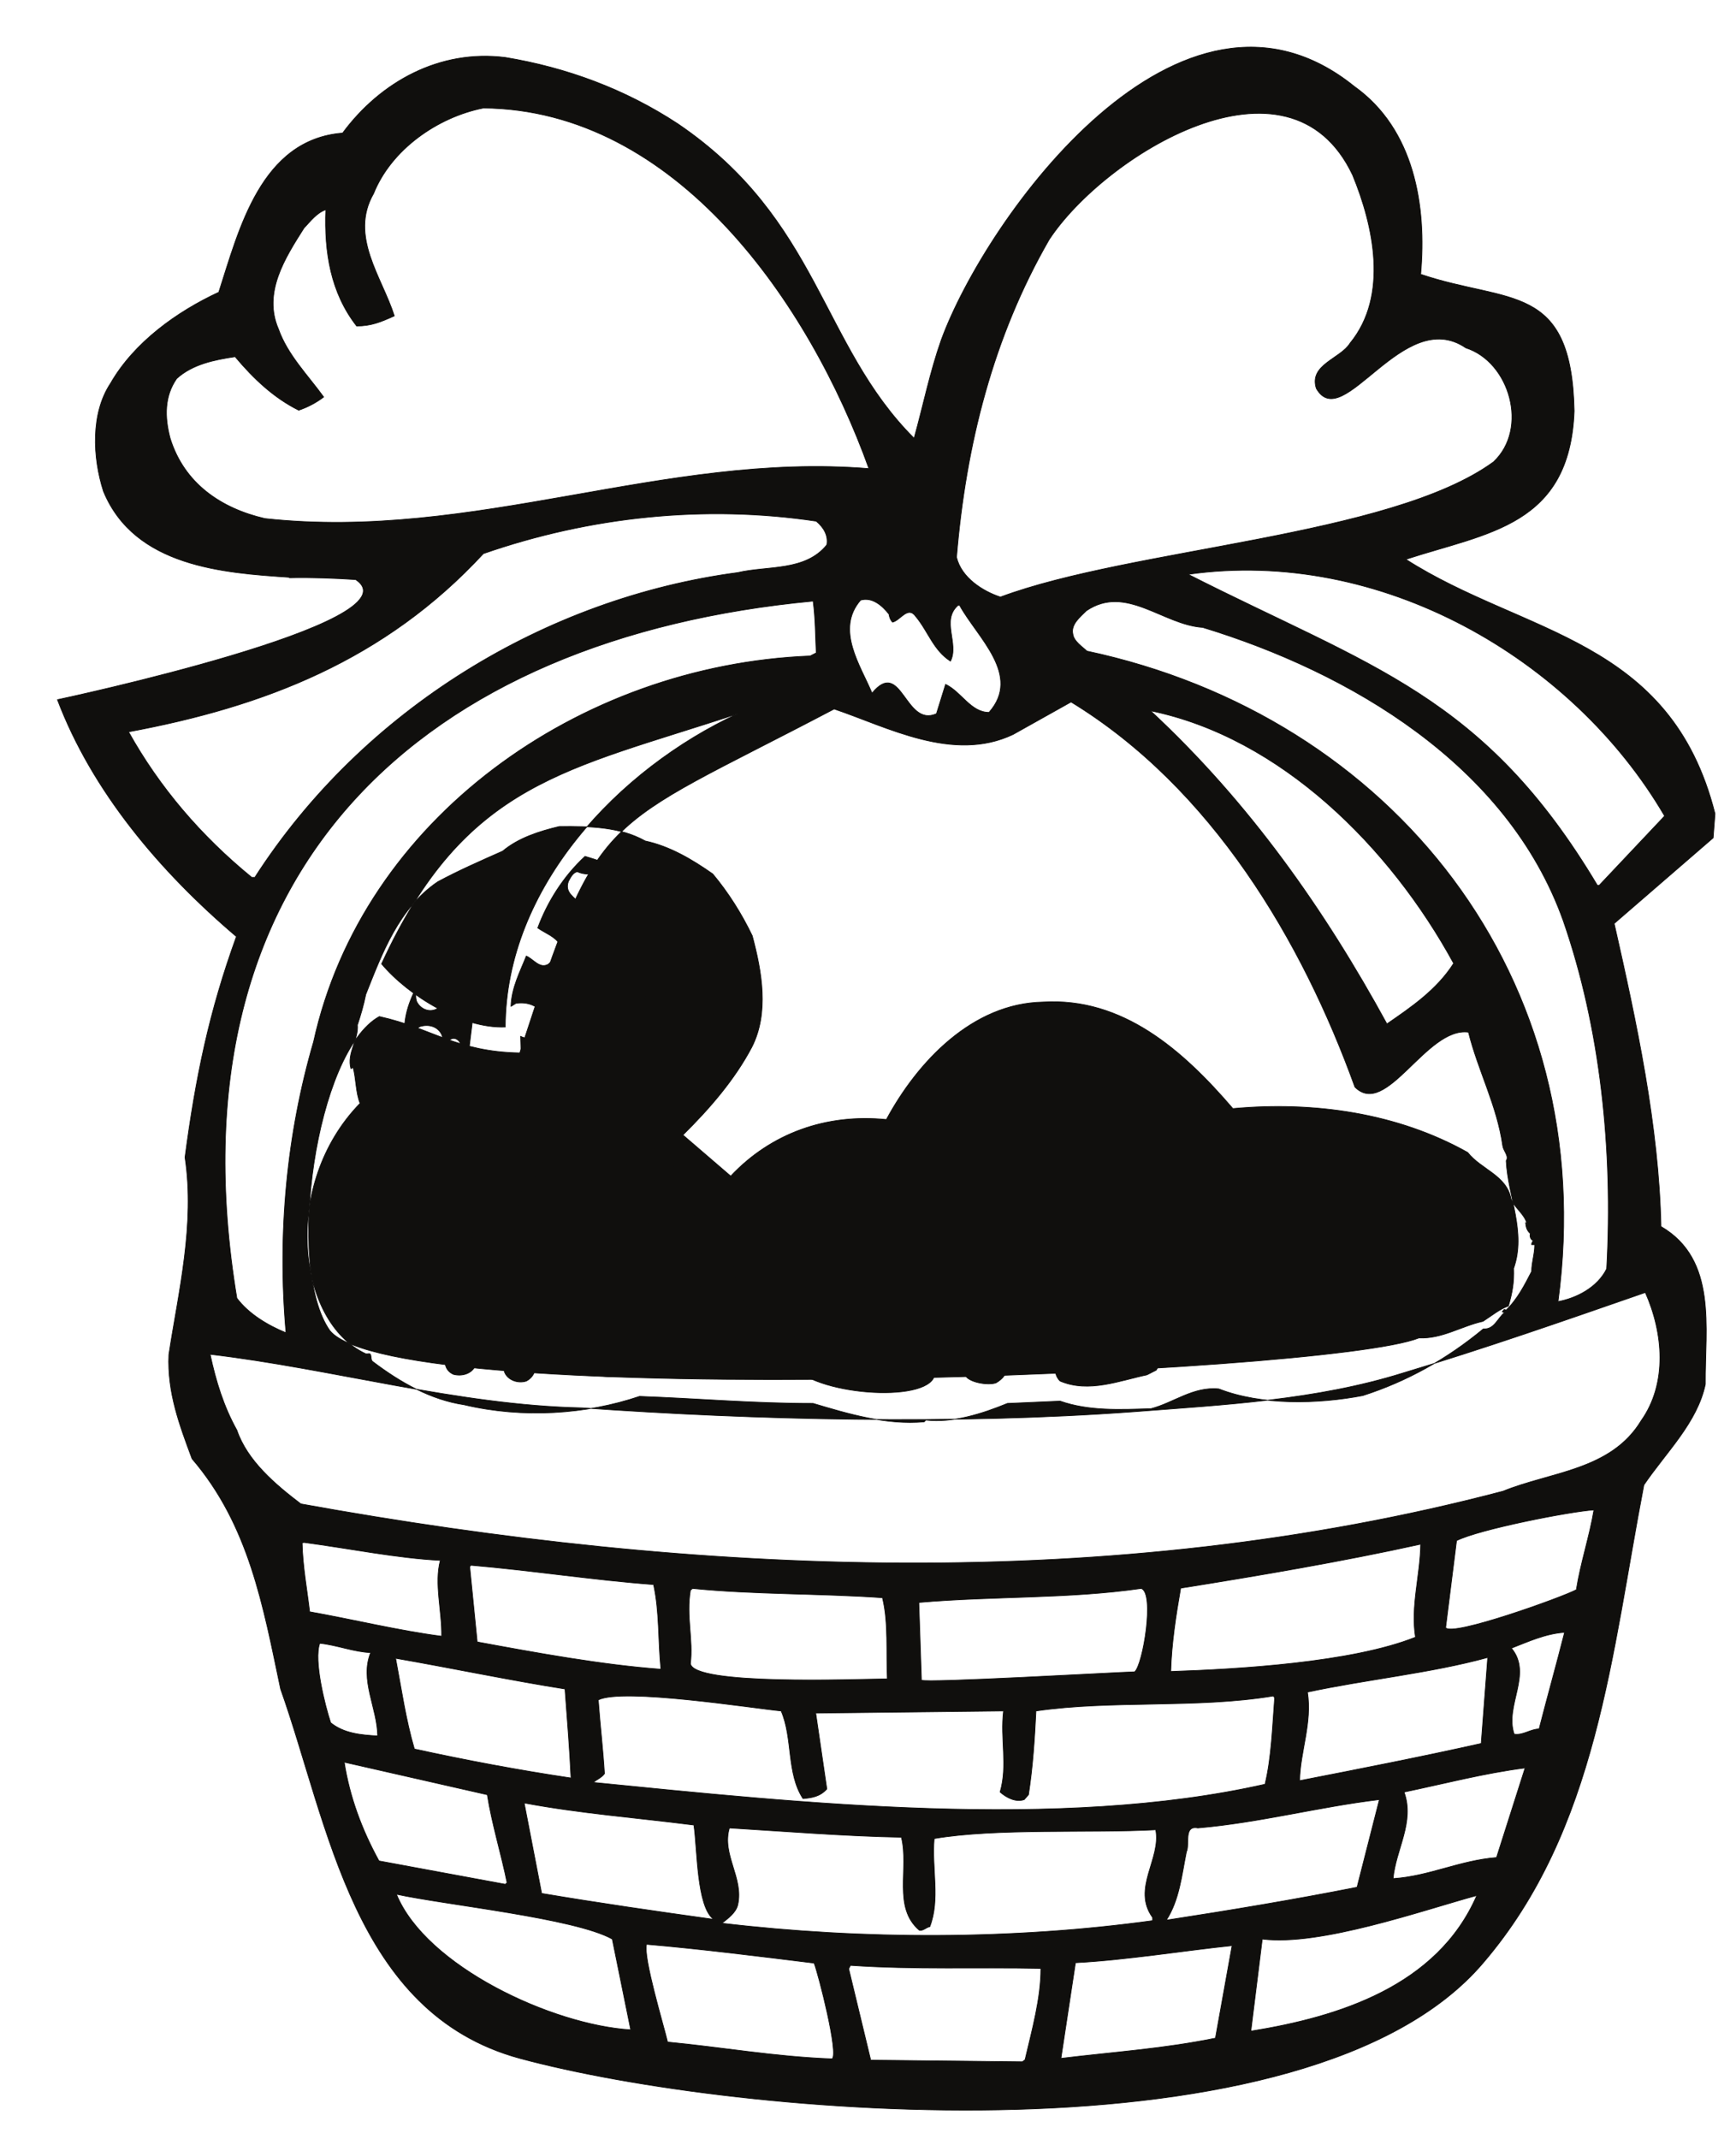<?xml version="1.0" encoding="UTF-8"?>
<svg xmlns="http://www.w3.org/2000/svg" xmlns:xlink="http://www.w3.org/1999/xlink" width="301.626pt" height="371.544pt" viewBox="0 0 301.626 371.544" version="1.1">
<g id="surface1">
<path style="fill:none;stroke-width:0.12;stroke-linecap:butt;stroke-linejoin:round;stroke:rgb(6.476%,5.928%,5.235%);stroke-opacity:1;stroke-miterlimit:10;" d="M 0 -0.001 C 1.078 11.901 -1.133 25.222 -11.508 32.62 C -41.754 57.089 -75.602 9.69 -83.309 -11.431 C -85.266 -16.981 -86.43 -22.77 -88.016 -28.489 C -104.258 -12.251 -104.484 9.46 -129.09 26.159 C -138.246 32.171 -148.394 35.909 -159.051 37.671 C -170.418 39.108 -180.711 33.472 -187.312 24.538 C -201.516 23.409 -205.312 7.788 -208.828 -3.118 C -216.059 -6.47 -223.539 -11.802 -227.648 -18.97 C -231.078 -24.149 -230.769 -31.778 -228.867 -37.7 C -223.453 -50.829 -207.977 -51.88 -196.555 -52.642 L -196.555 -52.731 C -192.672 -52.642 -188.617 -52.81 -185.047 -53.04 C -173.848 -60.489 -236.777 -73.899 -236.863 -73.899 C -230.852 -89.778 -219.117 -103.72 -205.766 -115.06 C -210.5 -128.099 -212.852 -139.52 -214.695 -153.411 C -212.937 -165.071 -215.828 -176.802 -217.504 -187.688 C -217.812 -194.259 -215.602 -200.04 -213.477 -205.77 C -203.555 -217.341 -201.117 -231.368 -198.086 -245.77 C -189.695 -269.411 -185.414 -302.091 -156.527 -309.942 C -118.801 -320.149 -19.445 -328.907 10.828 -293.392 C 30.703 -270.231 33.16 -239.528 38.781 -210.329 C 42.602 -204.688 48.07 -199.509 49.461 -192.821 C 49.383 -183.04 51.594 -171.161 41.754 -165.431 C 41.383 -147.919 37.504 -129.938 33.621 -112.79 L 50.82 -97.911 L 51.141 -93.72 C 43.422 -63.099 17.914 -62.649 -2.578 -49.52 C 11.648 -44.88 25.91 -43.739 26.672 -23.759 C 26.223 -1.278 15.25 -5.161 0 -0.001 Z M -134.73 -98.45 C -130.48 -99.36 -126.594 -101.649 -122.996 -104.181 C -120.273 -107.438 -117.977 -111.091 -116.137 -114.919 C -114.465 -121.161 -113.187 -128.329 -116.219 -134.278 C -119.195 -139.919 -123.535 -144.938 -128.184 -149.528 L -119.879 -156.669 C -112.875 -149.22 -103.266 -145.79 -92.836 -146.841 C -87.422 -136.802 -77.894 -126.661 -65.621 -126.431 C -51.762 -125.579 -41.301 -134.821 -32.629 -144.938 C -18.594 -143.642 -4.055 -145.7 8.164 -152.56 C 10.516 -155.54 14.938 -156.528 15.703 -160.642 C 16.383 -162.321 18.059 -163.22 18.512 -165.071 C 18.453 -164.981 18.285 -164.751 18.227 -164.751 C 18.285 -165.52 18.453 -166.142 19.051 -166.649 C 18.82 -167.278 19.359 -168.04 19.672 -167.81 C 19.359 -168.04 19.277 -168.349 19.277 -168.579 L 19.813 -168.579 C 19.813 -170.251 19.277 -171.61 19.277 -173.231 C 18.059 -175.579 16.84 -178.02 14.797 -180.001 C 14.797 -179.86 14.629 -179.86 14.484 -179.86 L 14.172 -180.231 C 14.258 -180.321 14.484 -180.321 14.629 -180.321 C 13.324 -181.36 12.813 -183.349 10.887 -183.212 C 4.563 -188.45 -2.352 -192.329 -10.062 -194.802 C -17.914 -196.302 -27.668 -196.528 -35.062 -193.642 C -39.488 -193.181 -42.973 -196.079 -46.855 -197.071 C -52.215 -197.239 -57.629 -197.52 -62.644 -195.759 L -71.801 -196.161 C -76.223 -197.981 -81.324 -199.591 -85.977 -199.052 L -86.258 -199.36 C -92.836 -199.962 -99.469 -197.981 -105.562 -196.161 C -116.137 -196.161 -125.375 -195.31 -135.723 -194.938 C -144.965 -198.06 -155.934 -198.829 -166.223 -196.392 C -171.922 -195.54 -177.195 -192.591 -182.07 -188.899 C -182.609 -188.54 -182.07 -187.321 -182.922 -187.54 L -183.289 -187.54 C -195.25 -181.989 -198 -158.118 -184.281 -144.028 C -185.047 -142.13 -184.961 -139.688 -185.5 -137.77 L -185.867 -138.02 C -186.633 -135.329 -184.508 -132.981 -184.734 -130.399 C -184.195 -128.778 -183.656 -126.97 -183.289 -125.118 C -180.48 -118.04 -177.562 -110.13 -170.785 -105.54 C -167.273 -103.642 -163.473 -101.97 -159.504 -100.212 C -156.758 -97.911 -153.184 -96.778 -149.668 -95.931 C -144.254 -95.868 -139.098 -96.009 -134.73 -98.45 Z M -37.871 -61.349 C -12.418 -69.11 15.078 -85.13 24.773 -112.31 C 31.242 -130.938 33.453 -152.11 32.313 -172.778 C 30.703 -176.04 27.043 -177.88 23.867 -178.47 C 31.41 -122.231 -5.016 -76.739 -57.996 -65.462 C -58.676 -64.778 -60.293 -63.778 -60.434 -62.481 C -60.805 -60.81 -59.133 -59.501 -58.082 -58.45 C -51.223 -53.81 -44.816 -60.892 -37.871 -61.349 Z M -11.426 -141.2 C -5.953 -146.7 0.992 -130.681 8.305 -131.669 C 9.977 -138.392 13.266 -144.399 14.258 -151.431 C 14.398 -152.341 15.391 -153.188 14.856 -154.009 C 15.164 -160.27 18.367 -166.431 16.156 -172.688 C 16.242 -175.13 15.93 -176.892 15.25 -179.239 C 13.719 -179.778 12.359 -180.911 10.828 -181.899 C 7.004 -182.751 3.742 -184.962 -0.312 -184.79 C -16.242 -191.2 -177.875 -197.751 -189.523 -183.52 C -197.32 -172.52 -191.961 -135.052 -180.934 -128.95 C -171.695 -130.989 -167.668 -135.052 -156.527 -135.27 C -142.441 -92.27 -143.348 -97.321 -101.906 -75.52 C -92.664 -78.642 -81.242 -84.899 -70.809 -79.938 L -60.746 -74.302 C -36.281 -89.239 -20.578 -115.829 -11.426 -141.2 Z M -95.867 -33.759 C -131.473 -30.841 -164.383 -46.411 -200.805 -42.438 C -208.43 -40.681 -214.84 -36.341 -217.277 -28.489 C -218.269 -24.751 -218.269 -21.181 -216.141 -18.118 C -213.391 -15.618 -209.594 -14.86 -205.992 -14.321 C -202.734 -18.2 -199.219 -21.489 -194.937 -23.618 C -193.352 -23.079 -191.906 -22.31 -190.602 -21.321 C -193.352 -17.52 -196.867 -14.009 -198.453 -9.528 C -201.203 -3.212 -197.32 2.831 -194.031 8.019 C -192.953 9.151 -191.82 10.679 -190.234 11.222 C -190.516 3.819 -189.383 -3.212 -184.875 -8.989 C -182.383 -8.989 -180.711 -8.31 -178.328 -7.231 C -180.48 -0.462 -186.18 6.632 -181.926 14.03 C -178.867 21.651 -170.871 27.288 -162.852 28.882 C -129.316 28.601 -106.156 -5.11 -95.867 -33.759 Z M -11.82 17.23 C -8.219 8.472 -5.5 -3.72 -12.273 -11.97 C -13.945 -14.688 -19.445 -15.681 -18.141 -19.821 C -13.492 -27.95 -3.062 -5.329 7.852 -12.79 C 15.477 -15.231 18.82 -26.821 12.645 -32.599 C -5.273 -45.642 -50.144 -47.54 -73.019 -56.071 C -76.055 -55.079 -79.797 -52.731 -80.644 -49.161 C -79.031 -29.63 -74.297 -10.892 -64.547 6.03 C -54.965 20.581 -22.875 40.62 -11.82 17.23 Z M -105.023 -42.892 C -103.719 -43.97 -102.898 -45.411 -103.18 -47.001 C -106.922 -51.649 -113.473 -50.599 -118.656 -51.821 C -151.965 -56.239 -183.742 -75.52 -202.562 -104.77 L -203.102 -104.77 C -211.945 -97.54 -219.117 -89.149 -224.504 -79.489 C -200.977 -75.118 -180 -67.071 -162.852 -48.528 C -144.254 -42.071 -124.383 -40.001 -105.023 -42.892 Z M 42.383 -94.11 L 31.012 -106.161 L 30.703 -106.161 C 10.969 -73.079 -8.617 -68.259 -40.394 -52.13 C -7.086 -47.399 26.363 -66.669 42.383 -94.11 Z M -92.383 -59.052 C -92.297 -59.591 -92.152 -60.04 -91.758 -60.438 C -90.398 -60.13 -89.094 -57.52 -87.73 -59.45 C -85.578 -62.028 -84.672 -65.31 -81.695 -67.212 C -80.164 -64.149 -83.367 -60.13 -80.391 -57.52 L -80.105 -57.52 C -77.047 -63.099 -69.277 -69.649 -75.004 -76.11 C -78.18 -76.11 -79.797 -72.54 -82.547 -71.239 L -84.133 -76.341 C -89.633 -78.81 -90.172 -66.528 -95.328 -72.77 C -97.312 -67.981 -101.734 -61.712 -97.312 -56.61 C -95.273 -56.02 -93.516 -57.599 -92.383 -59.052 Z M -105.562 -56.778 C -105.164 -59.731 -105.164 -62.79 -105.023 -65.77 L -106.07 -66.31 C -146.238 -67.892 -183.883 -94.712 -192.359 -133.349 C -197.008 -149.278 -198.68 -166.599 -197.148 -183.892 C -200.352 -182.579 -203.641 -180.599 -205.684 -177.88 C -218.125 -102.868 -172.773 -63.099 -105.562 -56.778 Z M 5.727 -119.712 C 2.805 -124.302 -1.672 -127.341 -5.867 -130.231 C -16.695 -110.411 -29.734 -91.821 -46.941 -75.829 C -24.32 -80.481 -5.273 -99.528 5.727 -119.712 Z M -159.051 -130.77 C -166.535 -131.079 -175.891 -125.349 -180.539 -119.802 C -165.996 -88.079 -148.309 -86.181 -118.656 -76.341 C -139.379 -85.95 -158.969 -106.528 -159.051 -130.77 Z M 39.031 -176.892 C 42.152 -183.892 42.91 -192.649 38.32 -199.142 C 33.082 -207.81 22.563 -208.04 14.316 -211.411 C -53.66 -229.302 -125.973 -226.04 -194.57 -213.618 C -198.992 -210.251 -203.867 -206.142 -205.684 -200.81 C -207.977 -196.7 -209.34 -192.278 -210.332 -187.63 C -189.156 -190.118 -167.355 -196.47 -145.699 -196.931 C -115.684 -199.052 -81.016 -199.899 -49.832 -197.61 C -34.129 -196.392 -18.281 -195.618 -3.117 -190.892 C 11.055 -186.642 25.004 -181.759 39.031 -176.892 Z M 30.102 -214.669 C 29.344 -219.239 27.754 -223.97 27.043 -228.528 C 24.773 -229.778 5.328 -236.778 4.336 -235.11 L 6.234 -220.001 C 10.148 -218.02 26.133 -214.899 30.102 -214.669 Z M -170.336 -223.431 C -171.41 -227.399 -170.023 -232.36 -170.105 -236.61 C -177.504 -235.649 -185.414 -233.72 -193.039 -232.36 C -193.492 -228.481 -194.258 -224.419 -194.344 -220.399 L -194.031 -220.31 C -185.953 -221.392 -177.789 -223.06 -170.336 -223.431 Z M 0 -220.618 C -0.086 -226.091 -1.758 -231.368 -0.906 -236.778 C -11.961 -241.2 -31.777 -242.341 -43.426 -242.731 C -43.285 -237.86 -42.519 -232.95 -41.699 -228.251 C -28.121 -226.091 -13.492 -223.599 0 -220.618 Z M -133.285 -227.63 C -132.234 -232.438 -132.519 -237.321 -132.008 -242.341 C -142.301 -241.571 -153.496 -239.528 -163.926 -237.599 L -165.23 -224.509 L -165.004 -224.278 C -154.402 -225.188 -143.66 -226.86 -133.285 -227.63 Z M -93.516 -229.919 C -92.437 -234.259 -92.891 -239.45 -92.664 -244.009 C -98.477 -244.091 -126.426 -245.169 -126.879 -241.349 C -126.367 -237.239 -127.644 -233.118 -126.879 -228.618 L -126.512 -228.31 C -115.91 -229.38 -104.258 -229.161 -93.516 -229.919 Z M -49.691 -242.79 C -52.98 -242.88 -86.031 -244.778 -86.738 -244.239 L -87.195 -230.739 C -74.152 -229.61 -61.344 -230.149 -48.559 -228.31 C -46.176 -229.071 -48.246 -241.571 -49.691 -242.79 Z M 25.004 -235.931 C 23.613 -241.431 21.941 -247.38 20.578 -252.712 C 18.965 -252.77 17.828 -253.849 16.242 -253.618 C 14.543 -248.661 19.504 -243.188 15.762 -238.681 C 18.68 -237.552 21.656 -236.161 25.004 -235.931 Z M -182.437 -239.45 C -184.363 -244.239 -181.305 -248.97 -181.219 -253.931 C -184.055 -253.759 -187.031 -253.528 -189.383 -251.642 C -190.375 -248.661 -192.359 -240.81 -191.281 -237.829 C -188.305 -238.142 -185.273 -239.36 -182.437 -239.45 Z M 10.516 -255.239 C 0 -257.591 -10.43 -259.63 -21.031 -261.7 C -20.949 -256.681 -18.82 -251.642 -19.672 -246.31 C -9.297 -244.091 1.758 -243.02 11.648 -240.302 Z M -148.676 -245.77 C -148.309 -250.81 -147.855 -256.2 -147.629 -261.239 C -156.84 -259.86 -165.769 -258.181 -174.84 -256.2 C -176.344 -251.099 -177.109 -245.681 -178.102 -240.438 C -168.492 -242.11 -157.918 -244.321 -148.676 -245.77 Z M -111.117 -249.591 C -109.051 -254.38 -110.211 -260.392 -107.32 -264.821 C -105.703 -264.669 -104.344 -264.45 -103.18 -263.142 L -105.109 -249.962 L -72.48 -249.591 C -73.078 -254.47 -71.715 -259.028 -73.078 -263.681 C -71.941 -264.669 -70.355 -265.501 -68.883 -264.989 L -68.144 -264.142 C -67.379 -259.259 -67.066 -254.161 -66.84 -249.591 C -53.66 -247.669 -38.949 -249.2 -25.598 -246.989 L -25.371 -247.302 C -25.766 -252.321 -25.91 -257.591 -27.043 -262.321 C -62.73 -270.399 -107.828 -265.579 -143.746 -262.009 C -143.293 -261.56 -142.355 -261.239 -141.816 -260.481 C -142.043 -256.509 -142.582 -251.95 -142.894 -247.669 C -138.641 -245.54 -116.137 -249.11 -111.117 -249.591 Z M -158.738 -279.438 L -159.051 -279.7 L -180.992 -275.642 C -183.969 -270.231 -186.094 -264.501 -187.031 -258.489 L -162.172 -264.142 C -161.406 -269.099 -159.73 -274.509 -158.738 -279.438 Z M 13.18 -275.052 C 6.773 -275.56 1.445 -278.31 -4.793 -278.712 C -4.336 -273.661 -0.992 -268.868 -2.891 -263.681 C 4.023 -262.239 11.055 -260.392 18.141 -259.489 Z M -11.055 -280.212 C -21.883 -282.36 -33.309 -284.259 -44.191 -285.931 C -41.926 -282.419 -41.527 -278.169 -40.703 -274.06 C -40.082 -272.841 -41.242 -269.411 -38.723 -269.919 C -28.035 -269.009 -17.519 -266.212 -7.172 -264.989 Z M -126.281 -269.411 C -125.66 -273.52 -125.828 -283.579 -122.852 -285.79 C -132.832 -284.399 -142.809 -282.962 -152.73 -281.29 L -155.766 -265.579 C -145.871 -267.419 -136.574 -268.099 -126.281 -269.411 Z M -90.227 -271.528 C -88.867 -277.009 -91.758 -283.72 -87.109 -287.688 C -86.43 -287.829 -85.891 -287.149 -85.293 -287.071 C -83.453 -282.36 -84.984 -276.95 -84.527 -271.759 C -73.699 -269.919 -57.316 -270.849 -46.035 -270.231 C -45.043 -275.278 -50.23 -280.438 -46.574 -285.481 L -46.574 -286.02 C -70.867 -289.36 -96.859 -289.36 -121.406 -286.47 C -120.332 -285.618 -118.969 -284.63 -118.656 -283.27 C -117.582 -278.618 -121.492 -274.509 -120.105 -269.919 C -111.117 -270.462 -99.977 -271.36 -90.227 -271.528 Z M -140.457 -289.22 L -137.254 -304.981 C -150.887 -304.161 -172.855 -293.931 -177.961 -281.431 C -169.566 -283.27 -146.949 -285.571 -140.457 -289.22 Z M 9.75 -281.649 C 2.891 -297.438 -14.316 -302.77 -29.508 -305.212 L -27.523 -289.22 C -17.461 -290.501 0.453 -284.181 9.75 -281.649 Z M -105.391 -293.392 C -104.629 -295.321 -101.055 -309.321 -102.273 -310.028 C -112.422 -309.634 -121.098 -308.044 -130.848 -307.11 C -131.527 -304.22 -135.129 -292.341 -134.504 -290.13 C -124.98 -290.95 -114.633 -292.259 -105.391 -293.392 Z M -32.769 -290.36 L -35.66 -306.431 C -44.676 -308.27 -53.121 -308.81 -62.504 -309.942 L -59.98 -293.329 C -51.277 -292.88 -40.988 -291.212 -32.769 -290.36 Z M -65.988 -294.321 C -65.988 -299.513 -67.519 -304.981 -68.738 -310.173 L -69.195 -310.54 L -95.555 -310.255 L -99.383 -294.38 L -99.07 -293.79 C -88.016 -294.552 -76.961 -294.099 -65.988 -294.321 Z M -65.988 -294.321 " transform="matrix(1,0,0,-1,246.84,47.651)"/>
<path style=" stroke:none;fill-rule:evenodd;fill:rgb(6.476%,5.928%,5.235%);fill-opacity:1;" d="M 246.84 47.652 C 247.918 35.75 245.707 22.43 235.332 15.031 C 205.086 -9.438 171.238 37.961 163.531 59.082 C 161.574 64.633 160.41 70.422 158.824 76.141 C 142.582 59.902 142.355 38.191 117.75 21.492 C 108.594 15.48 98.445 11.742 87.789 9.98 C 76.422 8.543 66.129 14.18 59.527 23.113 C 45.324 24.242 41.527 39.863 38.012 50.77 C 30.781 54.121 23.301 59.453 19.191 66.621 C 15.762 71.801 16.07 79.43 17.973 85.352 C 23.387 98.48 38.863 99.531 50.285 100.293 L 50.285 100.383 C 54.168 100.293 58.223 100.461 61.793 100.691 C 72.992 108.141 10.062 121.551 9.977 121.551 C 15.988 137.43 27.723 151.371 41.074 162.711 C 36.34 175.75 33.988 187.172 32.145 201.062 C 33.902 212.723 31.012 224.453 29.336 235.34 C 29.027 241.91 31.238 247.691 33.363 253.422 C 43.285 264.992 45.723 279.02 48.754 293.422 C 57.145 317.062 61.426 349.742 90.312 357.594 C 128.039 367.801 227.395 376.559 257.668 341.043 C 277.543 317.883 280 287.18 285.621 257.98 C 289.441 252.34 294.91 247.16 296.301 240.473 C 296.223 230.691 298.434 218.812 288.594 213.082 C 288.223 195.57 284.344 177.59 280.461 160.441 L 297.66 145.562 L 297.98 141.371 C 290.262 110.75 264.754 110.301 244.262 97.172 C 258.488 92.531 272.75 91.391 273.512 71.41 C 273.062 48.93 262.09 52.812 246.84 47.652 M 112.109 146.102 C 116.359 147.012 120.246 149.301 123.844 151.832 C 126.566 155.09 128.863 158.742 130.703 162.57 C 132.375 168.812 133.652 175.98 130.621 181.93 C 127.645 187.57 123.305 192.59 118.656 197.18 L 126.961 204.32 C 133.965 196.871 143.574 193.441 154.004 194.492 C 159.418 184.453 168.945 174.312 181.219 174.082 C 195.078 173.23 205.539 182.473 214.211 192.59 C 228.246 191.293 242.785 193.352 255.004 200.211 C 257.355 203.191 261.777 204.18 262.543 208.293 C 263.223 209.973 264.898 210.871 265.352 212.723 C 265.293 212.633 265.125 212.402 265.066 212.402 C 265.125 213.172 265.293 213.793 265.891 214.301 C 265.66 214.93 266.199 215.691 266.512 215.461 C 266.199 215.691 266.117 216 266.117 216.23 L 266.652 216.23 C 266.652 217.902 266.117 219.262 266.117 220.883 C 264.898 223.23 263.68 225.672 261.637 227.652 C 261.637 227.512 261.469 227.512 261.324 227.512 L 261.012 227.883 C 261.098 227.973 261.324 227.973 261.469 227.973 C 260.164 229.012 259.652 231 257.727 230.863 C 251.402 236.102 244.488 239.98 236.777 242.453 C 228.926 243.953 219.172 244.18 211.777 241.293 C 207.352 240.832 203.867 243.73 199.984 244.723 C 194.625 244.891 189.211 245.172 184.195 243.41 L 175.039 243.812 C 170.617 245.633 165.516 247.242 160.863 246.703 L 160.582 247.012 C 154.004 247.613 147.371 245.633 141.277 243.812 C 130.703 243.812 121.465 242.961 111.117 242.59 C 101.875 245.711 90.906 246.48 80.617 244.043 C 74.918 243.191 69.645 240.242 64.77 236.551 C 64.23 236.191 64.77 234.973 63.918 235.191 L 63.551 235.191 C 51.59 229.641 48.84 205.77 62.559 191.68 C 61.793 189.781 61.879 187.34 61.34 185.422 L 60.973 185.672 C 60.207 182.98 62.332 180.633 62.105 178.051 C 62.645 176.43 63.184 174.621 63.551 172.77 C 66.359 165.691 69.277 157.781 76.055 153.191 C 79.566 151.293 83.367 149.621 87.336 147.863 C 90.082 145.562 93.656 144.43 97.172 143.582 C 102.586 143.52 107.742 143.66 112.109 146.102 M 208.969 109 C 234.422 116.762 261.918 132.781 271.613 159.961 C 278.082 178.59 280.293 199.762 279.152 220.43 C 277.543 223.691 273.883 225.531 270.707 226.121 C 278.25 169.883 241.824 124.391 188.844 113.113 C 188.164 112.43 186.547 111.43 186.406 110.133 C 186.035 108.461 187.707 107.152 188.758 106.102 C 195.617 101.461 202.023 108.543 208.969 109 M 235.414 188.852 C 240.887 194.352 247.832 178.332 255.145 179.32 C 256.816 186.043 260.105 192.051 261.098 199.082 C 261.238 199.992 262.23 200.84 261.695 201.66 C 262.004 207.922 265.207 214.082 262.996 220.34 C 263.082 222.781 262.77 224.543 262.09 226.891 C 260.559 227.43 259.199 228.562 257.668 229.551 C 253.844 230.402 250.582 232.613 246.527 232.441 C 230.598 238.852 68.965 245.402 57.316 231.172 C 49.52 220.172 54.879 182.703 65.906 176.602 C 75.145 178.641 79.172 182.703 90.312 182.922 C 104.398 139.922 103.492 144.973 144.934 123.172 C 154.176 126.293 165.598 132.551 176.031 127.59 L 186.094 121.953 C 210.559 136.891 226.262 163.48 235.414 188.852 M 150.973 81.41 C 115.367 78.492 82.457 94.062 46.035 90.09 C 38.41 88.332 32 83.992 29.562 76.141 C 28.57 72.402 28.57 68.832 30.699 65.77 C 33.449 63.27 37.246 62.512 40.848 61.973 C 44.105 65.852 47.621 69.141 51.902 71.27 C 53.488 70.73 54.934 69.961 56.238 68.973 C 53.488 65.172 49.973 61.66 48.387 57.18 C 45.637 50.863 49.52 44.82 52.809 39.633 C 53.887 38.5 55.02 36.973 56.605 36.43 C 56.324 43.832 57.457 50.863 61.965 56.641 C 64.457 56.641 66.129 55.961 68.512 54.883 C 66.359 48.113 60.66 41.02 64.914 33.621 C 67.973 26 75.969 20.363 83.988 18.77 C 117.523 19.051 140.684 52.762 150.973 81.41 M 235.02 30.422 C 238.621 39.18 241.34 51.371 234.566 59.621 C 232.895 62.34 227.395 63.332 228.699 67.473 C 233.348 75.602 243.777 52.98 254.691 60.441 C 262.316 62.883 265.66 74.473 259.484 80.25 C 241.566 93.293 196.695 95.191 173.82 103.723 C 170.785 102.73 167.043 100.383 166.195 96.812 C 167.809 77.281 172.543 58.543 182.293 41.621 C 191.875 27.07 223.965 7.031 235.02 30.422 M 141.816 90.543 C 143.121 91.621 143.941 93.062 143.66 94.652 C 139.918 99.301 133.367 98.25 128.184 99.473 C 94.875 103.891 63.098 123.172 44.277 152.422 L 43.738 152.422 C 34.895 145.191 27.723 136.801 22.336 127.141 C 45.863 122.77 66.84 114.723 83.988 96.18 C 102.586 89.723 122.457 87.652 141.816 90.543 M 289.223 141.762 L 277.852 153.812 L 277.543 153.812 C 257.809 120.73 238.223 115.91 206.445 99.781 C 239.754 95.051 273.203 114.32 289.223 141.762 M 154.457 106.703 C 154.543 107.242 154.688 107.691 155.082 108.09 C 156.441 107.781 157.746 105.172 159.109 107.102 C 161.262 109.68 162.168 112.961 165.145 114.863 C 166.676 111.801 163.473 107.781 166.449 105.172 L 166.734 105.172 C 169.793 110.75 177.562 117.301 171.836 123.762 C 168.66 123.762 167.043 120.191 164.293 118.891 L 162.707 123.992 C 157.207 126.461 156.668 114.18 151.512 120.422 C 149.527 115.633 145.105 109.363 149.527 104.262 C 151.566 103.672 153.324 105.25 154.457 106.703 M 141.277 104.43 C 141.676 107.383 141.676 110.441 141.816 113.422 L 140.77 113.961 C 100.602 115.543 62.957 142.363 54.48 181 C 49.832 196.93 48.16 214.25 49.691 231.543 C 46.488 230.23 43.199 228.25 41.156 225.531 C 28.715 150.52 74.066 110.75 141.277 104.43 M 252.566 167.363 C 249.645 171.953 245.168 174.992 240.973 177.883 C 230.145 158.062 217.105 139.473 199.898 123.48 C 222.52 128.133 241.566 147.18 252.566 167.363 M 87.789 178.422 C 80.305 178.73 70.949 173 66.301 167.453 C 80.844 135.73 98.531 133.832 128.184 123.992 C 107.461 133.602 87.871 154.18 87.789 178.422 M 285.871 224.543 C 288.992 231.543 289.75 240.301 285.16 246.793 C 279.922 255.461 269.402 255.691 261.156 259.062 C 193.18 276.953 120.867 273.691 52.27 261.27 C 47.848 257.902 42.973 253.793 41.156 248.461 C 38.863 244.352 37.5 239.93 36.508 235.281 C 57.684 237.77 79.484 244.121 101.141 244.582 C 131.156 246.703 165.824 247.551 197.008 245.262 C 212.711 244.043 228.559 243.27 243.723 238.543 C 257.895 234.293 271.844 229.41 285.871 224.543 M 276.941 262.32 C 276.184 266.891 274.594 271.621 273.883 276.18 C 271.613 277.43 252.168 284.43 251.176 282.762 L 253.074 267.652 C 256.988 265.672 272.973 262.551 276.941 262.32 M 76.504 271.082 C 75.43 275.051 76.816 280.012 76.734 284.262 C 69.336 283.301 61.426 281.371 53.801 280.012 C 53.348 276.133 52.582 272.07 52.496 268.051 L 52.809 267.961 C 60.887 269.043 69.051 270.711 76.504 271.082 M 246.84 268.27 C 246.754 273.742 245.082 279.02 245.934 284.43 C 234.879 288.852 215.062 289.992 203.414 290.383 C 203.555 285.512 204.32 280.602 205.141 275.902 C 218.719 273.742 233.348 271.25 246.84 268.27 M 113.555 275.281 C 114.605 280.09 114.32 284.973 114.832 289.992 C 104.539 289.223 93.344 287.18 82.914 285.25 L 81.609 272.16 L 81.836 271.93 C 92.438 272.84 103.18 274.512 113.555 275.281 M 153.324 277.57 C 154.402 281.91 153.949 287.102 154.176 291.66 C 148.363 291.742 120.414 292.82 119.961 289 C 120.473 284.891 119.195 280.77 119.961 276.27 L 120.328 275.961 C 130.93 277.031 142.582 276.812 153.324 277.57 M 197.148 290.441 C 193.859 290.531 160.809 292.43 160.102 291.891 L 159.645 278.391 C 172.688 277.262 185.496 277.801 198.281 275.961 C 200.664 276.723 198.594 289.223 197.148 290.441 M 271.844 283.582 C 270.453 289.082 268.781 295.031 267.418 300.363 C 265.805 300.422 264.668 301.5 263.082 301.27 C 261.383 296.312 266.344 290.84 262.602 286.332 C 265.52 285.203 268.496 283.812 271.844 283.582 M 64.402 287.102 C 62.477 291.891 65.535 296.621 65.621 301.582 C 62.785 301.41 59.809 301.18 57.457 299.293 C 56.465 296.312 54.48 288.461 55.559 285.48 C 58.535 285.793 61.566 287.012 64.402 287.102 M 257.355 302.891 C 246.84 305.242 236.41 307.281 225.809 309.352 C 225.891 304.332 228.02 299.293 227.168 293.961 C 237.543 291.742 248.598 290.672 258.488 287.953 Z M 98.164 293.422 C 98.531 298.461 98.984 303.852 99.211 308.891 C 90 307.512 81.07 305.832 72 303.852 C 70.496 298.75 69.73 293.332 68.738 288.09 C 78.348 289.762 88.922 291.973 98.164 293.422 M 135.723 297.242 C 137.789 302.031 136.629 308.043 139.52 312.473 C 141.137 312.32 142.496 312.102 143.66 310.793 L 141.73 297.613 L 174.359 297.242 C 173.762 302.121 175.125 306.68 173.762 311.332 C 174.898 312.32 176.484 313.152 177.957 312.641 L 178.695 311.793 C 179.461 306.91 179.773 301.812 180 297.242 C 193.18 295.32 207.891 296.852 221.242 294.641 L 221.469 294.953 C 221.074 299.973 220.93 305.242 219.797 309.973 C 184.109 318.051 139.012 313.23 103.094 309.66 C 103.547 309.211 104.484 308.891 105.023 308.133 C 104.797 304.16 104.258 299.602 103.945 295.32 C 108.199 293.191 130.703 296.762 135.723 297.242 M 88.102 327.09 L 87.789 327.352 L 65.848 323.293 C 62.871 317.883 60.746 312.152 59.809 306.141 L 84.668 311.793 C 85.434 316.75 87.109 322.16 88.102 327.09 M 260.02 322.703 C 253.613 323.211 248.285 325.961 242.047 326.363 C 242.504 321.312 245.848 316.52 243.949 311.332 C 250.863 309.891 257.895 308.043 264.98 307.141 Z M 235.785 327.863 C 224.957 330.012 213.531 331.91 202.648 333.582 C 204.914 330.07 205.312 325.82 206.137 321.711 C 206.758 320.492 205.598 317.062 208.117 317.57 C 218.805 316.66 229.32 313.863 239.668 312.641 Z M 120.559 317.062 C 121.18 321.172 121.012 331.23 123.988 333.441 C 114.008 332.051 104.031 330.613 94.109 328.941 L 91.074 313.23 C 100.969 315.07 110.266 315.75 120.559 317.062 M 156.613 319.18 C 157.973 324.66 155.082 331.371 159.73 335.34 C 160.41 335.48 160.949 334.801 161.547 334.723 C 163.387 330.012 161.855 324.602 162.312 319.41 C 173.141 317.57 189.523 318.5 200.805 317.883 C 201.797 322.93 196.609 328.09 200.266 333.133 L 200.266 333.672 C 175.973 337.012 149.98 337.012 125.434 334.121 C 126.508 333.27 127.871 332.281 128.184 330.922 C 129.258 326.27 125.348 322.16 126.734 317.57 C 135.723 318.113 146.863 319.012 156.613 319.18 M 106.383 336.871 L 109.586 352.633 C 95.953 351.812 73.984 341.582 68.879 329.082 C 77.273 330.922 99.891 333.223 106.383 336.871 M 256.59 329.301 C 249.73 345.09 232.523 350.422 217.332 352.863 L 219.316 336.871 C 229.379 338.152 247.293 331.832 256.59 329.301 M 141.449 341.043 C 142.211 342.973 145.785 356.973 144.566 357.68 C 134.418 357.285 125.742 355.695 115.992 354.762 C 115.312 351.871 111.711 339.992 112.336 337.781 C 121.859 338.602 132.207 339.91 141.449 341.043 M 214.07 338.012 L 211.18 354.082 C 202.164 355.922 193.719 356.461 184.336 357.594 L 186.859 340.98 C 195.562 340.531 205.852 338.863 214.07 338.012 M 180.852 341.973 C 180.852 347.164 179.32 352.633 178.102 357.824 L 177.645 358.191 L 151.285 357.906 L 147.457 342.031 L 147.77 341.441 C 158.824 342.203 169.879 341.75 180.852 341.973 "/>
<path style="fill:none;stroke-width:0.12;stroke-linecap:butt;stroke-linejoin:round;stroke:rgb(6.476%,5.928%,5.235%);stroke-opacity:1;stroke-miterlimit:10;" d="M -0 -0.002 C -1.898 1.139 -3.969 1.842 -6.266 2.522 C -10.063 -0.99 -12.813 -5.408 -14.484 -9.92 C -13.18 -10.83 -11.453 -11.42 -10.688 -12.728 C -10.688 -14.26 -11.594 -15.31 -12.672 -16.24 C -14.172 -17.06 -15.25 -15.31 -16.469 -14.799 C -17.547 -17.521 -19.051 -20.35 -19.133 -23.549 L -18.281 -23.021 C -16.328 -22.701 -14.258 -23.381 -13.352 -25.31 C -12.898 -26.361 -13.406 -27.658 -14.172 -28.432 C -15.25 -29.111 -16.609 -29.252 -17.461 -28.74 L -17.32 -33.67 C -13.352 -33.158 -10.063 -35.201 -6.266 -35.35 C -6.805 -31.459 -7.484 -27.131 -8.477 -23.92 C -10.234 -24.689 -11.453 -22.791 -12.359 -21.709 C -13.125 -20.658 -12.813 -19.049 -11.734 -18.139 C -10.063 -18.369 -8.844 -17.6 -7.258 -18.228 L -6.547 -14.568 C -6.406 -12.869 -7.938 -11.959 -9.07 -11.139 C -9.383 -9.92 -8.844 -8.701 -7.711 -7.99 C -6.32 -7.771 -5.188 -7.451 -3.828 -7.99 C -3.117 -7.17 -2.07 -6.771 -2.07 -5.639 C -3.656 -3.119 -4.961 -7.85 -6.945 -5.869 C -8.164 -4.51 -9.836 -3.799 -9.156 -1.842 C -8.844 -1.299 -8.477 -0.369 -7.625 -0.139 C -5.188 -1.299 -2.523 0.311 -0 -0.002 Z M -7.938 -30.189 C -8.758 -31.459 -8.164 -34.842 -10.914 -33.67 C -12.133 -33.451 -12.813 -32.092 -13.406 -30.951 C -13.891 -29.65 -12.898 -28.971 -11.961 -28.568 C -10.461 -28.432 -8.844 -28.971 -7.938 -30.189 Z M -7.938 -30.189 " transform="matrix(1,0,0,-1,107.914,151.291)"/>
<path style=" stroke:none;fill-rule:evenodd;fill:rgb(6.476%,5.928%,5.235%);fill-opacity:1;" d="M 107.914 151.293 C 106.016 150.152 103.945 149.449 101.648 148.77 C 97.852 152.281 95.102 156.699 93.43 161.211 C 94.734 162.121 96.461 162.711 97.227 164.02 C 97.227 165.551 96.32 166.602 95.242 167.531 C 93.742 168.352 92.664 166.602 91.445 166.09 C 90.367 168.812 88.863 171.641 88.781 174.84 L 89.633 174.312 C 91.586 173.992 93.656 174.672 94.562 176.602 C 95.016 177.652 94.508 178.949 93.742 179.723 C 92.664 180.402 91.305 180.543 90.453 180.031 L 90.594 184.961 C 94.562 184.449 97.852 186.492 101.648 186.641 C 101.109 182.75 100.43 178.422 99.438 175.211 C 97.68 175.98 96.461 174.082 95.555 173 C 94.789 171.949 95.102 170.34 96.18 169.43 C 97.852 169.66 99.07 168.891 100.656 169.52 L 101.367 165.859 C 101.508 164.16 99.977 163.25 98.844 162.43 C 98.531 161.211 99.07 159.992 100.203 159.281 C 101.594 159.062 102.727 158.742 104.086 159.281 C 104.797 158.461 105.844 158.062 105.844 156.93 C 104.258 154.41 102.953 159.141 100.969 157.16 C 99.75 155.801 98.078 155.09 98.758 153.133 C 99.07 152.59 99.438 151.66 100.289 151.43 C 102.727 152.59 105.391 150.98 107.914 151.293 M 99.977 181.48 C 99.156 182.75 99.75 186.133 97 184.961 C 95.781 184.742 95.102 183.383 94.508 182.242 C 94.023 180.941 95.016 180.262 95.953 179.859 C 97.453 179.723 99.07 180.262 99.977 181.48 "/>
<path style="fill:none;stroke-width:0.12;stroke-linecap:butt;stroke-linejoin:round;stroke:rgb(6.476%,5.928%,5.235%);stroke-opacity:1;stroke-miterlimit:10;" d="M -0.002 0 C 1.135 5.25 3.119 10.441 4.479 15.398 C 1.443 12.789 -1.389 10.352 -4.51 7.602 C -8.021 2.441 -13.041 -2.91 -12.728 -9.75 L -13.353 -10.23 C -16.018 -12.809 -14.115 -17 -12.814 -19.531 C -9.525 -17.09 -4.51 -18.531 -1.842 -14.879 Z M -0.482 4.879 C -0.482 3.121 -0.768 1.731 -2.295 1.051 C -3.287 1.051 -3.287 2.441 -3.658 3.121 C -3.74 4.199 -3.514 5.02 -2.92 5.871 C -1.842 6.012 -0.994 5.559 -0.482 4.879 Z M -5.725 -2.66 C -5.725 -3.82 -6.182 -4.871 -7.342 -5.352 C -8.619 -5.859 -10.006 -5.18 -10.603 -3.961 C -11.057 -2.602 -10.459 -1.211 -9.24 -0.699 C -7.482 1.68 -6.49 -1.531 -5.725 -2.66 Z M -1.928 -1.75 C -1.615 -3.281 -1.928 -4.809 -3.146 -5.859 C -4.053 -5.039 -4.732 -3.512 -4.365 -1.922 C -4.279 -0.699 -2.068 -0.309 -1.928 -1.75 Z M -6.264 -9.691 C -5.584 -11.281 -6.803 -12.672 -8.08 -13.352 C -9.385 -13.801 -10.83 -13.18 -11.365 -11.898 C -11.822 -10.512 -11.283 -8.922 -10.006 -8.301 C -8.475 -7.852 -6.943 -8.301 -6.264 -9.691 Z M -2.978 -11.898 C -2.693 -13.352 -3.826 -14.109 -4.197 -15.25 C -4.877 -15.469 -5.416 -14.57 -5.584 -13.801 C -5.643 -12.672 -5.416 -11.59 -4.818 -10.602 C -3.826 -9.828 -2.693 -11.141 -2.978 -11.898 Z M -2.978 -11.898 " transform="matrix(1,0,0,-1,82.998,170.031)"/>
<path style=" stroke:none;fill-rule:evenodd;fill:rgb(6.476%,5.928%,5.235%);fill-opacity:1;" d="M 82.996 170.031 C 84.133 164.781 86.117 159.59 87.477 154.633 C 84.441 157.242 81.609 159.68 78.488 162.43 C 74.977 167.59 69.957 172.941 70.27 179.781 L 69.645 180.262 C 66.98 182.84 68.883 187.031 70.184 189.562 C 73.473 187.121 78.488 188.562 81.156 184.91 Z M 82.516 165.152 C 82.516 166.91 82.23 168.301 80.703 168.98 C 79.711 168.98 79.711 167.59 79.34 166.91 C 79.258 165.832 79.484 165.012 80.078 164.16 C 81.156 164.02 82.004 164.473 82.516 165.152 M 77.273 172.691 C 77.273 173.852 76.816 174.902 75.656 175.383 C 74.379 175.891 72.992 175.211 72.395 173.992 C 71.941 172.633 72.539 171.242 73.758 170.73 C 75.516 168.352 76.508 171.562 77.273 172.691 M 81.07 171.781 C 81.383 173.312 81.07 174.84 79.852 175.891 C 78.945 175.07 78.266 173.543 78.633 171.953 C 78.719 170.73 80.93 170.34 81.07 171.781 M 76.734 179.723 C 77.414 181.312 76.195 182.703 74.918 183.383 C 73.613 183.832 72.168 183.211 71.633 181.93 C 71.176 180.543 71.715 178.953 72.992 178.332 C 74.523 177.883 76.055 178.332 76.734 179.723 M 80.02 181.93 C 80.305 183.383 79.172 184.141 78.801 185.281 C 78.121 185.5 77.582 184.602 77.414 183.832 C 77.355 182.703 77.582 181.621 78.18 180.633 C 79.172 179.859 80.305 181.172 80.02 181.93 "/>
<path style="fill:none;stroke-width:0.12;stroke-linecap:butt;stroke-linejoin:round;stroke:rgb(6.476%,5.928%,5.235%);stroke-opacity:1;stroke-miterlimit:10;" d="M 0.002 -0.001 C 10.518 5.499 9.693 23.698 0.311 29.651 C -5.018 18.151 -6.861 10.749 0.002 -0.001 Z M 4.338 22.339 C 4.818 20.89 4.279 19.28 2.893 18.679 C 1.842 18.288 0.682 18.773 -0.057 19.28 C -1.049 20.358 -1.674 21.8 -1.049 23.331 C 0.17 23.929 1.842 24.101 3.201 23.64 Z M 4.506 14.179 C 4.65 12.96 4.279 11.37 2.893 10.691 C 1.615 10.21 0.229 10.831 -0.369 12.14 C -0.908 13.038 -1.447 14.401 -0.908 15.71 C 0.537 15.929 2.213 15.788 3.514 15.249 Z M 3.287 6.491 C 3.287 5.331 2.439 4.108 1.389 3.429 C 0.455 3.12 -0.311 3.523 -1.221 3.972 C -2.213 5.108 -3.033 6.948 -2.213 8.39 C -0.311 8.71 2.439 8.62 3.287 6.491 Z M 3.287 6.491 " transform="matrix(1,0,0,-1,116.588,186.812)"/>
<path style=" stroke:none;fill-rule:evenodd;fill:rgb(6.476%,5.928%,5.235%);fill-opacity:1;" d="M 116.59 186.812 C 127.105 181.312 126.281 163.113 116.898 157.16 C 111.57 168.66 109.727 176.062 116.59 186.812 M 120.926 164.473 C 121.406 165.922 120.867 167.531 119.48 168.133 C 118.43 168.523 117.27 168.039 116.531 167.531 C 115.539 166.453 114.914 165.012 115.539 163.48 C 116.758 162.883 118.43 162.711 119.789 163.172 Z M 121.094 172.633 C 121.238 173.852 120.867 175.441 119.48 176.121 C 118.203 176.602 116.816 175.98 116.219 174.672 C 115.68 173.773 115.141 172.41 115.68 171.102 C 117.125 170.883 118.801 171.023 120.102 171.562 Z M 119.875 180.32 C 119.875 181.48 119.027 182.703 117.977 183.383 C 117.043 183.691 116.277 183.289 115.367 182.84 C 114.375 181.703 113.555 179.863 114.375 178.422 C 116.277 178.102 119.027 178.191 119.875 180.32 "/>
<path style="fill:none;stroke-width:0.12;stroke-linecap:butt;stroke-linejoin:round;stroke:rgb(6.476%,5.928%,5.235%);stroke-opacity:1;stroke-miterlimit:10;" d="M -0.001 0.001 C -4.478 2.349 -11.481 2.892 -15.446 -0.851 C -13.634 -1.62 -12.021 -3.062 -10.032 -3.288 C -6.376 -3.429 -2.267 -2.671 -0.001 0.001 Z M -0.001 0.001 " transform="matrix(1,0,0,-1,189.439,182.751)"/>
<path style=" stroke:none;fill-rule:evenodd;fill:rgb(6.476%,5.928%,5.235%);fill-opacity:1;" d="M 189.438 182.75 C 184.961 180.402 177.957 179.859 173.992 183.602 C 175.805 184.371 177.418 185.812 179.406 186.039 C 183.062 186.18 187.172 185.422 189.438 182.75 "/>
<path style="fill:none;stroke-width:0.12;stroke-linecap:butt;stroke-linejoin:round;stroke:rgb(6.476%,5.928%,5.235%);stroke-opacity:1;stroke-miterlimit:10;" d="M -0.001 0.001 C -5.868 6.239 -11.735 -2.21 -18.454 -1.069 C -23.927 -2.69 -27.978 2.438 -33.45 1.278 C -35.063 0.462 -35.888 -1.159 -35.974 -2.69 C -24.774 -9.382 -10.204 -8.472 -0.001 0.001 Z M -0.001 0.001 " transform="matrix(1,0,0,-1,201.345,190.071)"/>
<path style=" stroke:none;fill-rule:evenodd;fill:rgb(6.476%,5.928%,5.235%);fill-opacity:1;" d="M 201.344 190.07 C 195.477 183.832 189.609 192.281 182.891 191.141 C 177.418 192.762 173.367 187.633 167.895 188.793 C 166.281 189.609 165.457 191.23 165.371 192.762 C 176.57 199.453 191.141 198.543 201.344 190.07 "/>
<path style="fill:none;stroke-width:0.12;stroke-linecap:butt;stroke-linejoin:round;stroke:rgb(6.476%,5.928%,5.235%);stroke-opacity:1;stroke-miterlimit:10;" d="M -0.001 0.001 L -3.06 0.001 C -8.248 -2.21 -5.951 -7.62 -6.861 -11.882 C -7.626 -13.491 -8.927 -14.401 -10.373 -15.159 C -9.466 -16.3 -8.388 -17.601 -7.568 -18.651 L -11.677 -23.069 L -8.08 -26.901 C -7.853 -17.151 -3.513 -8.671 -0.001 0.001 Z M -0.001 0.001 " transform="matrix(1,0,0,-1,89.857,191.232)"/>
<path style=" stroke:none;fill-rule:evenodd;fill:rgb(6.476%,5.928%,5.235%);fill-opacity:1;" d="M 89.855 191.23 L 86.797 191.23 C 81.609 193.441 83.906 198.852 82.996 203.113 C 82.23 204.723 80.93 205.633 79.484 206.391 C 80.391 207.531 81.469 208.832 82.289 209.883 L 78.18 214.301 L 81.777 218.133 C 82.004 208.383 86.344 199.902 89.855 191.23 "/>
<path style="fill:none;stroke-width:0.12;stroke-linecap:butt;stroke-linejoin:round;stroke:rgb(6.476%,5.928%,5.235%);stroke-opacity:1;stroke-miterlimit:10;" d="M -0 0 C -3.801 -1.301 -8.078 -1.699 -10.887 -5.129 C -16.895 -10.91 -18.82 -18.59 -17.207 -26.98 C -15.535 -29.871 -14.996 -33.019 -13.863 -35.969 C -12.473 -37.5 -11.34 -39.801 -8.984 -39.398 L -9.297 -36.512 C -9.297 -34.609 -11.195 -35.371 -12.414 -35.602 C -14.996 -33.84 -13.637 -30.5 -13.945 -27.75 C -14.855 -26.98 -14.684 -25.68 -13.637 -25.23 C -11.961 -24.859 -9.977 -24.769 -8.758 -26.219 C -8.137 -27.609 -8.902 -29.422 -9.215 -30.5 L -4.934 -27.75 C -4.648 -25.398 -8.137 -24.551 -8.137 -22.328 C -9.129 -22.648 -9.977 -23.641 -11.113 -23.18 C -11.879 -21.801 -13.863 -20.969 -13.324 -19.07 C -13.238 -18.219 -12.246 -17.148 -11.34 -17.148 C -11.34 -15.789 -12.473 -14.648 -11.734 -13.352 C -10.887 -12.5 -9.977 -11.898 -8.902 -12.211 C -8.758 -10.68 -10.887 -9.07 -8.984 -7.852 C -6.465 -5.5 -4.336 -10 -1.813 -9.828 C -2.125 -8.699 -3.262 -7.57 -3.883 -6.352 C -4.934 -3.512 -1.277 -1.98 -0 0 Z M -0 0 " transform="matrix(1,0,0,-1,77.867,192.281)"/>
<path style=" stroke:none;fill-rule:evenodd;fill:rgb(6.476%,5.928%,5.235%);fill-opacity:1;" d="M 77.867 192.281 C 74.066 193.582 69.789 193.98 66.98 197.41 C 60.973 203.191 59.047 210.871 60.66 219.262 C 62.332 222.152 62.871 225.301 64.004 228.25 C 65.395 229.781 66.527 232.082 68.883 231.68 L 68.57 228.793 C 68.57 226.891 66.672 227.652 65.453 227.883 C 62.871 226.121 64.23 222.781 63.922 220.031 C 63.012 219.262 63.184 217.961 64.23 217.512 C 65.906 217.141 67.891 217.051 69.109 218.5 C 69.73 219.891 68.965 221.703 68.652 222.781 L 72.934 220.031 C 73.219 217.68 69.73 216.832 69.73 214.609 C 68.738 214.93 67.891 215.922 66.754 215.461 C 65.988 214.082 64.004 213.25 64.543 211.352 C 64.629 210.5 65.621 209.43 66.527 209.43 C 66.527 208.07 65.395 206.93 66.133 205.633 C 66.98 204.781 67.891 204.18 68.965 204.492 C 69.109 202.961 66.98 201.352 68.883 200.133 C 71.402 197.781 73.531 202.281 76.055 202.109 C 75.742 200.98 74.605 199.852 73.984 198.633 C 72.934 195.793 76.59 194.262 77.867 192.281 "/>
<path style="fill:none;stroke-width:0.12;stroke-linecap:butt;stroke-linejoin:round;stroke:rgb(6.476%,5.928%,5.235%);stroke-opacity:1;stroke-miterlimit:10;" d="M -0 -0.001 L -4.563 0.851 C -7.766 -3.97 -8.618 -9.751 -10.743 -15.02 C -11.422 -20.892 -13.04 -26.759 -11.649 -32.399 L -7.938 -28.567 C -8.985 -27.13 -11.875 -26.13 -11.594 -23.7 L -4.336 -17.06 C -5.868 -15.157 -7.54 -12.81 -8.165 -10.657 Z M -0 -0.001 " transform="matrix(1,0,0,-1,100.969,193.132)"/>
<path style=" stroke:none;fill-rule:evenodd;fill:rgb(6.476%,5.928%,5.235%);fill-opacity:1;" d="M 100.969 193.133 L 96.406 192.281 C 93.203 197.102 92.352 202.883 90.227 208.152 C 89.547 214.023 87.93 219.891 89.32 225.531 L 93.031 221.699 C 91.984 220.262 89.094 219.262 89.375 216.832 L 96.633 210.191 C 95.102 208.289 93.43 205.941 92.805 203.789 Z M 100.969 193.133 "/>
<path style="fill:none;stroke-width:0.12;stroke-linecap:butt;stroke-linejoin:round;stroke:rgb(6.476%,5.928%,5.235%);stroke-opacity:1;stroke-miterlimit:10;" d="M 0 -0.002 C -1.531 0.451 -2.835 1.9 -4.136 3.029 C -4.82 3.342 -5.726 3.881 -6.578 3.568 C -9.921 2.26 -5.808 0.221 -5.726 -1.478 C -7.171 -3.6 -9.609 -4.959 -11.507 -6.861 C -10.769 -9.068 -7.257 -9.842 -8.023 -12.728 C -9.609 -15.478 -13.804 -16.33 -13.664 -19.818 C -7.796 -23.33 -15.875 -26.682 -16.468 -29.971 C -16.64 -33.029 -14.882 -35.611 -12.812 -37.51 C -9.015 -41.471 -3.062 -39.26 1.586 -38.67 C 12.415 -33.31 10.036 -4.369 0 -0.002 Z M 0.512 -3.521 C 1.047 -4.881 0.454 -6.271 -0.851 -6.861 C -2.296 -7.35 -3.91 -6.81 -4.507 -5.42 C -4.96 -4.139 -4.281 -2.752 -3.144 -2.158 C -1.699 -1.701 -0.085 -2.209 0.512 -3.521 Z M -0.625 -11.51 C -0.085 -12.9 -0.707 -14.35 -1.984 -14.889 C -3.375 -15.342 -5.046 -14.889 -5.726 -13.439 C -6.121 -12.221 -5.5 -10.689 -4.195 -10.15 C -2.835 -9.779 -1.218 -10.291 -0.625 -11.51 Z M -1.386 -18.771 C -0.933 -20.209 -1.386 -21.799 -2.75 -22.432 C -4.136 -22.959 -5.5 -22.342 -6.039 -21.041 C -6.406 -19.682 -6.039 -18.002 -4.648 -17.381 C -3.289 -16.932 -1.925 -17.611 -1.386 -18.771 Z M -1.386 -28.291 C -0.851 -29.65 -1.472 -31.041 -2.75 -31.639 C -4.195 -32.092 -5.808 -31.549 -6.406 -30.189 C -6.859 -28.889 -6.265 -27.529 -5.046 -26.9 C -3.597 -26.451 -1.984 -26.99 -1.386 -28.291 Z M -1.386 -35.611 C -0.851 -36.971 -1.472 -38.361 -2.75 -38.9 C -4.136 -39.408 -5.5 -38.728 -6.039 -37.51 C -6.578 -36.15 -5.867 -34.76 -4.648 -34.252 C -3.289 -33.709 -1.925 -34.299 -1.386 -35.611 Z M -1.386 -35.611 " transform="matrix(1,0,0,-1,113.101,199.361)"/>
<path style=" stroke:none;fill-rule:evenodd;fill:rgb(6.476%,5.928%,5.235%);fill-opacity:1;" d="M 113.102 199.363 C 111.57 198.91 110.266 197.461 108.965 196.332 C 108.281 196.02 107.375 195.48 106.523 195.793 C 103.18 197.102 107.293 199.141 107.375 200.84 C 105.93 202.961 103.492 204.32 101.594 206.223 C 102.332 208.43 105.844 209.203 105.078 212.09 C 103.492 214.84 99.297 215.691 99.438 219.18 C 105.305 222.691 97.227 226.043 96.633 229.332 C 96.461 232.391 98.219 234.973 100.289 236.871 C 104.086 240.832 110.039 238.621 114.688 238.031 C 125.516 232.672 123.137 203.73 113.102 199.363 M 113.613 202.883 C 114.148 204.242 113.555 205.633 112.25 206.223 C 110.805 206.711 109.191 206.172 108.594 204.781 C 108.141 203.5 108.82 202.113 109.957 201.52 C 111.402 201.062 113.016 201.57 113.613 202.883 M 112.477 210.871 C 113.016 212.262 112.395 213.711 111.117 214.25 C 109.727 214.703 108.055 214.25 107.375 212.801 C 106.98 211.582 107.602 210.051 108.906 209.512 C 110.266 209.141 111.883 209.652 112.477 210.871 M 111.715 218.133 C 112.168 219.57 111.715 221.16 110.352 221.793 C 108.965 222.32 107.602 221.703 107.062 220.402 C 106.695 219.043 107.062 217.363 108.453 216.742 C 109.812 216.293 111.176 216.973 111.715 218.133 M 111.715 227.652 C 112.25 229.012 111.629 230.402 110.352 231 C 108.906 231.453 107.293 230.91 106.695 229.551 C 106.242 228.25 106.836 226.891 108.055 226.262 C 109.504 225.812 111.117 226.352 111.715 227.652 M 111.715 234.973 C 112.25 236.332 111.629 237.723 110.352 238.262 C 108.965 238.77 107.602 238.09 107.062 236.871 C 106.523 235.512 107.234 234.121 108.453 233.613 C 109.812 233.07 111.176 233.66 111.715 234.973 "/>
<path style="fill:none;stroke-width:0.12;stroke-linecap:butt;stroke-linejoin:round;stroke:rgb(6.476%,5.928%,5.235%);stroke-opacity:1;stroke-miterlimit:10;" d="M -0.002 -0.001 C -2.381 2.89 -2.893 6.78 -6.404 8.702 C -7.853 9.44 -9.838 8.933 -11.365 8.53 C -9.525 -3.88 -9.154 -17.599 -14.627 -28.567 L -6.943 -28.118 L -12.189 -20.407 L -2.975 -15.477 L -9.693 -6.548 C -7.853 -3.118 -0.936 -3.2 -0.002 -0.001 Z M -0.002 -0.001 " transform="matrix(1,0,0,-1,230.994,205.632)"/>
<path style=" stroke:none;fill-rule:evenodd;fill:rgb(6.476%,5.928%,5.235%);fill-opacity:1;" d="M 230.992 205.633 C 228.613 202.742 228.102 198.852 224.59 196.93 C 223.141 196.191 221.156 196.699 219.629 197.102 C 221.469 209.512 221.84 223.23 216.367 234.199 L 224.051 233.75 L 218.805 226.039 L 228.02 221.109 L 221.301 212.18 C 223.141 208.75 230.059 208.832 230.992 205.633 "/>
<path style="fill:none;stroke-width:0.12;stroke-linecap:butt;stroke-linejoin:round;stroke:rgb(6.476%,5.928%,5.235%);stroke-opacity:1;stroke-miterlimit:10;" d="M -0.001 -0.001 C -1.36 3.433 -5.782 3.202 -8.759 4.03 C -8.759 1.14 -4.931 -2.349 -3.657 -5.407 L -12.501 -12.727 C -10.571 -15.329 -8.306 -18.001 -7.087 -20.657 L -14.993 -26.45 C -13.634 -29.341 -13.321 -30.02 -9.524 -29.509 C -6.235 -28.657 -3.118 -27.067 0.226 -26.45 C 1.757 -18.227 2.069 -8.528 -0.001 -0.001 Z M -0.001 -0.001 " transform="matrix(1,0,0,-1,245.536,202.882)"/>
<path style=" stroke:none;fill-rule:evenodd;fill:rgb(6.476%,5.928%,5.235%);fill-opacity:1;" d="M 245.535 202.883 C 244.176 199.449 239.754 199.68 236.777 198.852 C 236.777 201.742 240.605 205.23 241.879 208.289 L 233.035 215.609 C 234.965 218.211 237.23 220.883 238.449 223.539 L 230.543 229.332 C 231.902 232.223 232.215 232.902 236.012 232.391 C 239.301 231.539 242.418 229.949 245.762 229.332 C 247.293 221.109 247.605 211.41 245.535 202.883 "/>
<path style="fill:none;stroke-width:0.12;stroke-linecap:butt;stroke-linejoin:round;stroke:rgb(6.476%,5.928%,5.235%);stroke-opacity:1;stroke-miterlimit:10;" d="M -0.002 -0.001 C -6.182 4.108 -17.15 5.331 -25.768 -0.63 C -19.728 -17.239 -26.361 -29.028 -26.361 -33.899 C -23.783 -39.399 -4.025 -41.251 -1.447 -36.821 C 0.764 -30.02 -2.521 -11.142 -0.002 -0.001 Z M -8.447 -2.13 C -7.4 -3.52 -7.936 -5.188 -8.447 -6.489 C -9.439 -8.079 -11.111 -8.45 -12.814 -8.392 C -14.174 -8.759 -15.025 -7.849 -16.018 -7.231 C -16.611 -6.181 -17.064 -4.79 -16.611 -3.431 C -15.307 -0.31 -12.588 -1.079 -9.611 -1.31 Z M -7.768 -14.712 C -7.228 -16.302 -7.174 -18.142 -8.307 -19.278 C -9.978 -21.118 -12.728 -21.431 -14.939 -20.579 C -16.525 -19.591 -16.611 -17.61 -16.299 -15.79 C -15.846 -14.86 -15.025 -13.95 -14.088 -13.579 C -11.963 -13.642 -9.299 -12.81 -7.768 -14.712 Z M -7.088 -29.341 C -6.635 -30.11 -6.404 -30.962 -6.775 -31.778 C -7.936 -34.751 -11.111 -34.071 -13.807 -34.22 C -15.166 -34.22 -16.072 -32.938 -16.525 -31.778 C -16.924 -30.47 -16.838 -29.341 -16.244 -28.212 C -13.322 -26.079 -9.072 -26.079 -7.088 -29.341 Z M -7.088 -29.341 " transform="matrix(1,0,0,-1,163.615,202.651)"/>
<path style=" stroke:none;fill-rule:evenodd;fill:rgb(6.476%,5.928%,5.235%);fill-opacity:1;" d="M 163.613 202.652 C 157.434 198.543 146.465 197.32 137.848 203.281 C 143.887 219.891 137.254 231.68 137.254 236.551 C 139.832 242.051 159.59 243.902 162.168 239.473 C 164.379 232.672 161.094 213.793 163.613 202.652 M 155.168 204.781 C 156.215 206.172 155.68 207.84 155.168 209.141 C 154.176 210.73 152.504 211.102 150.801 211.043 C 149.441 211.41 148.59 210.5 147.598 209.883 C 147.004 208.832 146.551 207.441 147.004 206.082 C 148.309 202.961 151.027 203.73 154.004 203.961 Z M 155.848 217.363 C 156.387 218.953 156.441 220.793 155.309 221.93 C 153.637 223.77 150.887 224.082 148.676 223.23 C 147.09 222.242 147.004 220.262 147.316 218.441 C 147.77 217.512 148.59 216.602 149.527 216.23 C 151.652 216.293 154.316 215.461 155.848 217.363 M 156.527 231.992 C 156.98 232.762 157.211 233.613 156.84 234.43 C 155.68 237.402 152.504 236.723 149.809 236.871 C 148.449 236.871 147.543 235.59 147.09 234.43 C 146.691 233.121 146.777 231.992 147.371 230.863 C 150.293 228.73 154.543 228.73 156.527 231.992 "/>
<path style="fill:none;stroke-width:0.12;stroke-linecap:butt;stroke-linejoin:round;stroke:rgb(6.476%,5.928%,5.235%);stroke-opacity:1;stroke-miterlimit:10;" d="M -0.001 0.001 C -10.829 -3.171 -9.923 -22.851 -1.673 -28.261 C 3.343 -20.319 3.03 -8.901 -0.001 0.001 Z M -0.001 0.001 " transform="matrix(1,0,0,-1,208.97,200.841)"/>
<path style=" stroke:none;fill-rule:evenodd;fill:rgb(6.476%,5.928%,5.235%);fill-opacity:1;" d="M 208.969 200.84 C 198.141 204.012 199.047 223.691 207.297 229.102 C 212.312 221.16 212 209.742 208.969 200.84 "/>
<path style="fill:none;stroke-width:0.12;stroke-linecap:butt;stroke-linejoin:round;stroke:rgb(6.476%,5.928%,5.235%);stroke-opacity:1;stroke-miterlimit:10;" d="M -0.001 0.001 L 2.749 6.149 C -2.806 4.567 -8.618 5.419 -14.313 4.88 L -9.438 -0.851 Z M -0.001 0.001 " transform="matrix(1,0,0,-1,193.946,209.431)"/>
<path style=" stroke:none;fill-rule:evenodd;fill:rgb(6.476%,5.928%,5.235%);fill-opacity:1;" d="M 193.945 209.43 L 196.695 203.281 C 191.141 204.863 185.328 204.012 179.633 204.551 L 184.508 210.281 Z M 193.945 209.43 "/>
<path style="fill:none;stroke-width:0.12;stroke-linecap:butt;stroke-linejoin:round;stroke:rgb(6.476%,5.928%,5.235%);stroke-opacity:1;stroke-miterlimit:10;" d="M 0.001 0.001 L -3.968 1.591 C -4.339 -10.972 -6.237 -19.05 -4.026 -31.55 C -3.515 -32.851 0.001 -33.448 1.36 -32.94 C 2.439 -32.319 3.517 -31.237 3.286 -29.737 C 0.228 -20.671 -2.21 -10.378 0.001 0.001 Z M 0.001 0.001 " transform="matrix(1,0,0,-1,171.694,207.302)"/>
<path style=" stroke:none;fill-rule:evenodd;fill:rgb(6.476%,5.928%,5.235%);fill-opacity:1;" d="M 171.695 207.301 L 167.727 205.711 C 167.355 218.273 165.457 226.352 167.668 238.852 C 168.18 240.152 171.695 240.75 173.055 240.242 C 174.133 239.621 175.211 238.539 174.98 237.039 C 171.922 227.973 169.484 217.68 171.695 207.301 "/>
<path style="fill:none;stroke-width:0.12;stroke-linecap:butt;stroke-linejoin:round;stroke:rgb(6.476%,5.928%,5.235%);stroke-opacity:1;stroke-miterlimit:10;" d="M -0 -0.001 L -1.813 3.292 C -4.648 1.991 -6.152 -1.13 -6.691 -4.02 C -7.766 -10.2 -5.414 -16.208 -0.992 -20.548 C 1.758 -14.399 2.523 -6.458 -0 -0.001 Z M -0 -0.001 " transform="matrix(1,0,0,-1,134.418,211.132)"/>
<path style=" stroke:none;fill-rule:evenodd;fill:rgb(6.476%,5.928%,5.235%);fill-opacity:1;" d="M 134.418 211.133 L 132.605 207.84 C 129.77 209.141 128.266 212.262 127.727 215.152 C 126.652 221.332 129.004 227.34 133.426 231.68 C 136.176 225.531 136.941 217.59 134.418 211.133 "/>
<path style="fill:none;stroke-width:0.12;stroke-linecap:butt;stroke-linejoin:round;stroke:rgb(6.476%,5.928%,5.235%);stroke-opacity:1;stroke-miterlimit:10;" d="M 0.001 0.001 C -1.358 0.31 -2.21 -1.222 -3.487 -1.222 L -1.983 -3.491 C -1.358 -2.44 0.228 -1.222 0.001 0.001 Z M 0.001 0.001 " transform="matrix(1,0,0,-1,72.991,209.142)"/>
<path style=" stroke:none;fill-rule:evenodd;fill:rgb(6.476%,5.928%,5.235%);fill-opacity:1;" d="M 72.992 209.141 C 71.633 208.832 70.781 210.363 69.504 210.363 L 71.008 212.633 C 71.633 211.582 73.219 210.363 72.992 209.141 "/>
<path style="fill:none;stroke-width:0.12;stroke-linecap:butt;stroke-linejoin:round;stroke:rgb(6.476%,5.928%,5.235%);stroke-opacity:1;stroke-miterlimit:10;" d="M -0.001 0.001 C 1.444 5.189 1.362 10.689 -1.528 15.021 C -1.587 9.61 -3.204 4.649 -2.353 -0.819 C -1.587 -0.679 -0.767 -0.448 -0.001 0.001 Z M -0.001 0.001 " transform="matrix(1,0,0,-1,256.591,225.302)"/>
<path style=" stroke:none;fill-rule:evenodd;fill:rgb(6.476%,5.928%,5.235%);fill-opacity:1;" d="M 256.59 225.301 C 258.035 220.113 257.953 214.613 255.062 210.281 C 255.004 215.691 253.387 220.652 254.238 226.121 C 255.004 225.98 255.824 225.75 256.59 225.301 "/>
<path style="fill:none;stroke-width:0.12;stroke-linecap:butt;stroke-linejoin:round;stroke:rgb(6.476%,5.928%,5.235%);stroke-opacity:1;stroke-miterlimit:10;" d="M -0 -0.001 C -0.227 5.179 -0.512 10.601 -1.133 15.698 L -5.926 11.421 C -5.161 9.749 -5.926 7.448 -5.243 5.64 C -4.563 3.429 -6.461 -0.149 -3.715 -1.368 C -2.211 -1.759 -0.594 -1.22 -0 -0.001 Z M -0 -0.001 " transform="matrix(1,0,0,-1,82.516,237.401)"/>
<path style=" stroke:none;fill-rule:evenodd;fill:rgb(6.476%,5.928%,5.235%);fill-opacity:1;" d="M 82.516 237.402 C 82.289 232.223 82.004 226.801 81.383 221.703 L 76.59 225.98 C 77.355 227.652 76.59 229.953 77.273 231.762 C 77.953 233.973 76.055 237.551 78.801 238.77 C 80.305 239.16 81.922 238.621 82.516 237.402 "/>
<path style="fill:none;stroke-width:0.12;stroke-linecap:butt;stroke-linejoin:round;stroke:rgb(6.476%,5.928%,5.235%);stroke-opacity:1;stroke-miterlimit:10;" d="M -0 0 C -0.453 0.602 -0.453 2.051 -1.672 1.898 C -3.063 1.371 -4.875 1.281 -6.492 1 C -7.625 0.539 -8.25 -0.621 -7.711 -1.75 C -6.18 -2.66 -4.109 -2.828 -2.211 -2.52 C -1.164 -1.98 0.906 -1.98 -0 0 Z M -0 0 " transform="matrix(1,0,0,-1,194.031,224.371)"/>
<path style=" stroke:none;fill-rule:evenodd;fill:rgb(6.476%,5.928%,5.235%);fill-opacity:1;" d="M 194.031 224.371 C 193.578 223.77 193.578 222.32 192.359 222.473 C 190.969 223 189.156 223.09 187.539 223.371 C 186.406 223.832 185.781 224.992 186.32 226.121 C 187.852 227.031 189.922 227.199 191.82 226.891 C 192.867 226.352 194.938 226.352 194.031 224.371 "/>
<path style="fill:none;stroke-width:0.12;stroke-linecap:butt;stroke-linejoin:round;stroke:rgb(6.476%,5.928%,5.235%);stroke-opacity:1;stroke-miterlimit:10;" d="M -0.001 0.001 C -1.899 1.04 -2.665 3.431 -4.477 5.103 L -3.942 1.36 C -4.79 0.513 -5.641 -0.628 -5.102 -1.929 C -4.477 -3.288 -2.719 -3.831 -1.36 -3.378 C -0.141 -2.749 0.539 -1.39 -0.001 0.001 Z M -0.001 0.001 " transform="matrix(1,0,0,-1,92.805,236.552)"/>
<path style=" stroke:none;fill-rule:evenodd;fill:rgb(6.476%,5.928%,5.235%);fill-opacity:1;" d="M 92.805 236.551 C 90.906 235.512 90.141 233.121 88.328 231.449 L 88.863 235.191 C 88.016 236.039 87.164 237.18 87.703 238.48 C 88.328 239.84 90.086 240.383 91.445 239.93 C 92.664 239.301 93.344 237.941 92.805 236.551 "/>
<path style="fill:none;stroke-width:0.12;stroke-linecap:butt;stroke-linejoin:round;stroke:rgb(6.476%,5.928%,5.235%);stroke-opacity:1;stroke-miterlimit:10;" d="M -0.001 0.001 C -2.298 3.372 -5.728 0.001 -8.618 0.001 C -11.423 -2.351 -15.478 1.392 -18.056 -1.671 C -18.454 -2.671 -18.228 -4.108 -17.376 -4.878 C -12.415 -6.999 -7.001 -4.788 -2.298 -3.8 L -0.681 -2.979 C -0.142 -2.128 0.312 -1.05 -0.001 0.001 Z M -0.001 0.001 " transform="matrix(1,0,0,-1,201.571,235.052)"/>
<path style=" stroke:none;fill-rule:evenodd;fill:rgb(6.476%,5.928%,5.235%);fill-opacity:1;" d="M 201.57 235.051 C 199.273 231.68 195.844 235.051 192.953 235.051 C 190.148 237.402 186.094 233.66 183.516 236.723 C 183.117 237.723 183.344 239.16 184.195 239.93 C 189.156 242.051 194.57 239.84 199.273 238.852 L 200.891 238.031 C 201.43 237.18 201.883 236.102 201.57 235.051 "/>
</g>
</svg>
